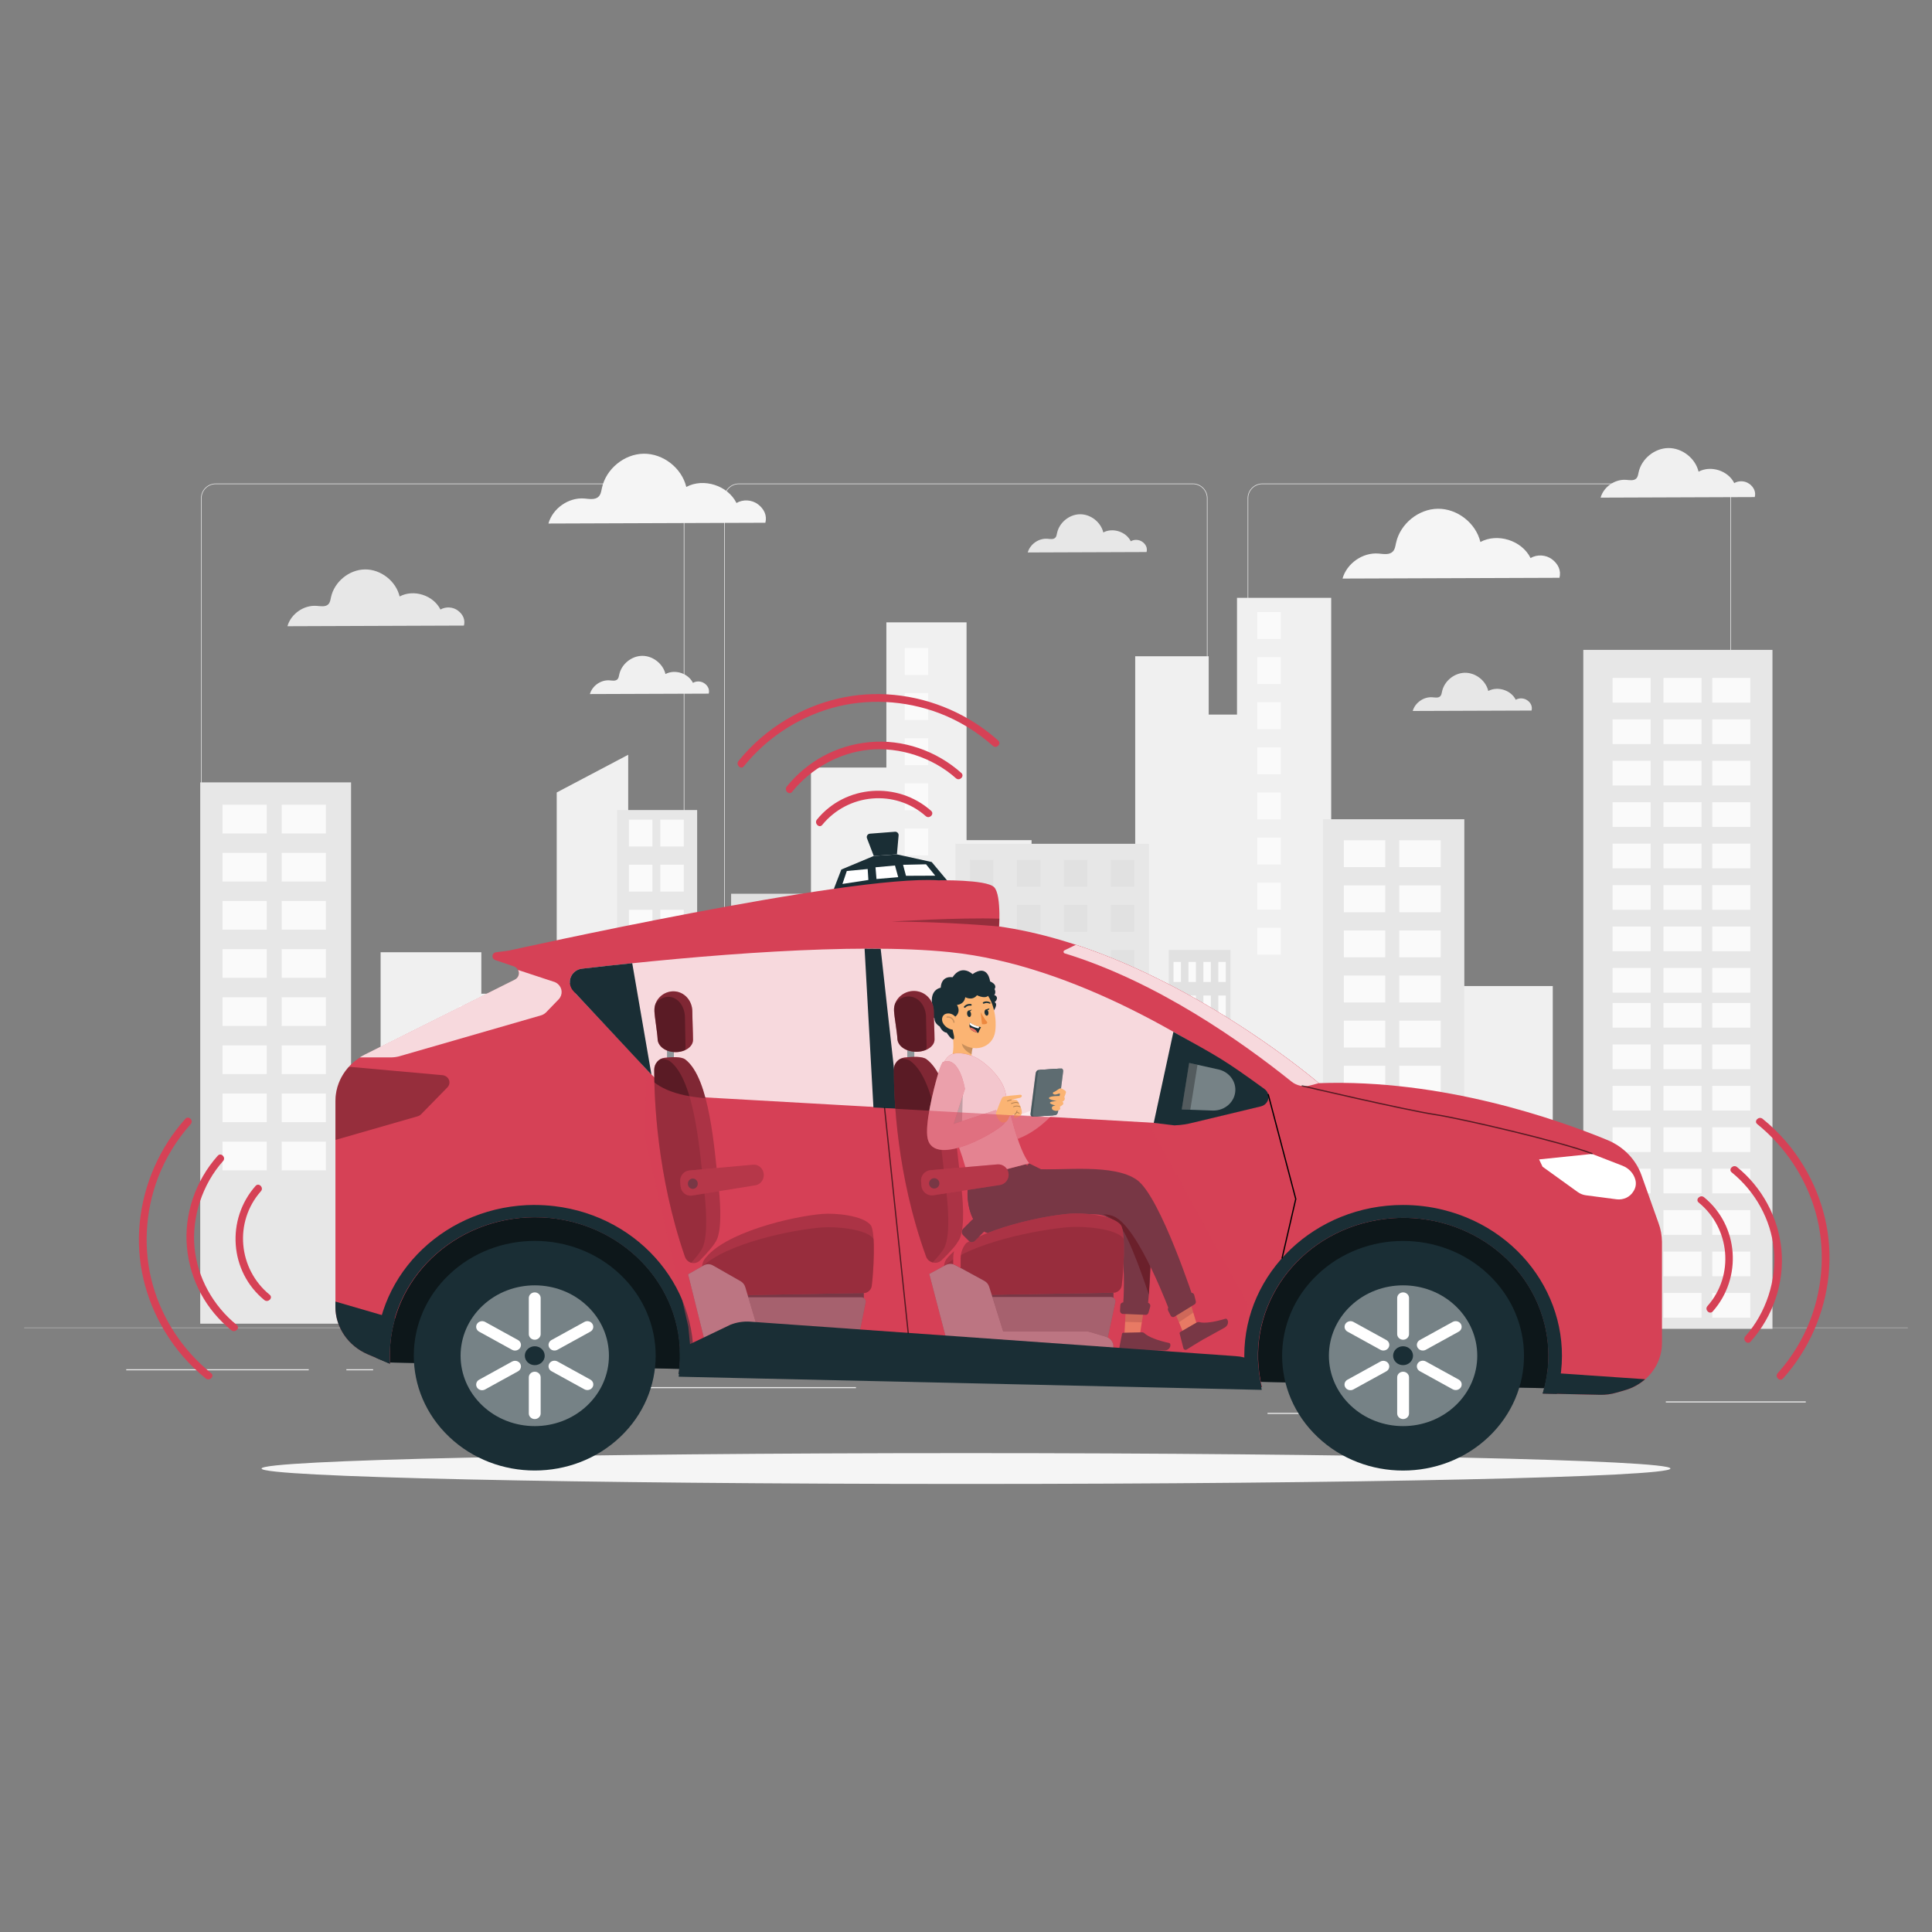 <?xml version="1.0" encoding="UTF-8"?>
<svg id="Layer_1" data-name="Layer 1" xmlns="http://www.w3.org/2000/svg" viewBox="0 0 450 450">
  <rect x="0" y="0" width="450" height="450" fill="#808080" stroke="none"/>
  <defs>
    <style>
      .cls-1 {
        fill: #fbb473;
      }

      .cls-1, .cls-2, .cls-3, .cls-4, .cls-5, .cls-6, .cls-7, .cls-8, .cls-9, .cls-10, .cls-11, .cls-12, .cls-13, .cls-14, .cls-15, .cls-16, .cls-17, .cls-18, .cls-19, .cls-20, .cls-21, .cls-22, .cls-23, .cls-24, .cls-25, .cls-26, .cls-27, .cls-28, .cls-29 {
        stroke-width: 0px;
      }

      .cls-2, .cls-17, .cls-18, .cls-19, .cls-22, .cls-27, .cls-28 {
        fill: #000;
      }

      .cls-30, .cls-4 {
        opacity: .6;
      }

      .cls-30, .cls-31, .cls-32 {
        fill: none;
        stroke: #000;
        stroke-linecap: round;
        stroke-linejoin: round;
        stroke-width: .29px;
      }

      .cls-3 {
        fill: #e1e1e1;
      }

      .cls-4, .cls-5, .cls-6, .cls-10, .cls-12, .cls-16, .cls-20, .cls-21, .cls-24, .cls-25 {
        fill: #fff;
      }

      .cls-5, .cls-6, .cls-12, .cls-17, .cls-19, .cls-20, .cls-22, .cls-25 {
        isolation: isolate;
      }

      .cls-6, .cls-31, .cls-17, .cls-28 {
        opacity: .2;
      }

      .cls-7 {
        fill: #ec7061;
      }

      .cls-8 {
        fill: #f0f0f0;
      }

      .cls-9, .cls-29 {
        fill: #d64156;
      }

      .cls-10 {
        opacity: .7;
      }

      .cls-11 {
        fill: #e7e7e7;
      }

      .cls-12 {
        opacity: .8;
      }

      .cls-13 {
        fill: #ed883e;
      }

      .cls-14 {
        fill: #f5f5f5;
      }

      .cls-33, .cls-19, .cls-25, .cls-27 {
        opacity: .3;
      }

      .cls-15 {
        fill: #ececec;
      }

      .cls-16, .cls-18, .cls-20 {
        opacity: .4;
      }

      .cls-22, .cls-24, .cls-29 {
        opacity: .5;
      }

      .cls-23 {
        fill: #fafafa;
      }

      .cls-26 {
        fill: #1a2e35;
      }
    </style>
  </defs>
  <g>
    <g>
      <g>
        <g>
          <path class="cls-3" d="M399.76,273.5h-105.74c-1.89,0-3.43-1.54-3.43-3.43V116.05c0-1.89,1.54-3.43,3.43-3.43h105.74c1.89,0,3.43,1.54,3.43,3.43v154.01c0,1.89-1.54,3.43-3.43,3.43ZM294.02,112.77c-1.81,0-3.28,1.47-3.28,3.28v154.01c0,1.81,1.47,3.28,3.28,3.28h105.74c1.81,0,3.28-1.47,3.28-3.28V116.05c0-1.81-1.47-3.28-3.28-3.28h-105.74Z"/>
          <path class="cls-3" d="M277.83,273.5h-105.74c-1.89,0-3.43-1.54-3.43-3.43V116.05c0-1.89,1.54-3.43,3.43-3.43h105.74c1.89,0,3.43,1.54,3.43,3.43v154.01c0,1.89-1.54,3.43-3.43,3.43ZM172.09,112.77c-1.81,0-3.28,1.47-3.28,3.28v154.01c0,1.81,1.47,3.28,3.28,3.28h105.74c1.81,0,3.28-1.47,3.28-3.28V116.05c0-1.81-1.47-3.28-3.28-3.28h-105.74Z"/>
        </g>
        <path class="cls-3" d="M155.98,273.5H50.24c-1.89,0-3.43-1.54-3.43-3.43V116.05c0-1.89,1.54-3.43,3.43-3.43h105.74c1.89,0,3.43,1.54,3.43,3.43v154.01c0,1.89-1.54,3.43-3.43,3.43ZM50.24,112.77c-1.81,0-3.28,1.47-3.28,3.28v154.01c0,1.81,1.47,3.28,3.28,3.28h105.74c1.81,0,3.28-1.47,3.28-3.28V116.05c0-1.81-1.47-3.28-3.28-3.28H50.24Z"/>
      </g>
      <rect class="cls-3" x="5.62" y="309.22" width="438.75" height=".07"/>
    </g>
    <g>
      <rect class="cls-15" x="388" y="326.41" width="32.6" height=".25"/>
      <rect class="cls-15" x="295.23" y="329.08" width="8.56" height=".25"/>
      <rect class="cls-15" x="29.4" y="318.92" width="42.51" height=".25"/>
      <rect class="cls-15" x="80.68" y="318.92" width="6.23" height=".25"/>
      <rect class="cls-15" x="107.17" y="323.08" width="92.2" height=".25"/>
    </g>
  </g>
  <g id="freepik--background-complete--inject-481">
    <g>
      <polygon class="cls-8" points="338.6 229.67 338.6 202.02 321.47 202.02 321.47 208.33 310.06 208.33 310.06 139.25 288.12 139.25 288.12 166.44 281.53 166.44 281.53 152.86 264.41 152.86 264.41 219.07 240.27 219.07 240.27 195.68 225.13 195.68 225.13 144.96 206.45 144.96 206.45 178.77 188.89 178.77 188.89 251.62 175.29 251.62 175.29 216.15 161.24 216.15 161.24 193.32 146.32 193.32 146.32 175.8 129.67 184.58 129.67 231.46 112.11 231.46 112.11 221.79 88.65 221.79 88.65 308.87 361.67 309 361.67 229.67 338.6 229.67"/>
      <rect class="cls-23" x="210.72" y="150.95" width="5.47" height="6.26"/>
      <rect class="cls-23" x="210.72" y="161.45" width="5.47" height="6.26"/>
      <rect class="cls-23" x="210.72" y="171.96" width="5.47" height="6.26"/>
      <rect class="cls-23" x="210.72" y="182.46" width="5.47" height="6.26"/>
      <rect class="cls-23" x="210.72" y="192.97" width="5.47" height="6.26"/>
      <rect class="cls-23" x="210.72" y="203.48" width="5.47" height="6.26"/>
      <rect class="cls-23" x="210.72" y="213.98" width="5.47" height="6.26"/>
      <rect class="cls-23" x="210.72" y="224.49" width="5.47" height="6.26"/>
      <rect class="cls-23" x="292.84" y="142.56" width="5.47" height="6.26"/>
      <rect class="cls-23" x="292.84" y="153.06" width="5.47" height="6.26"/>
      <rect class="cls-23" x="292.84" y="163.57" width="5.47" height="6.26"/>
      <rect class="cls-23" x="292.84" y="174.08" width="5.47" height="6.26"/>
      <rect class="cls-23" x="292.84" y="184.59" width="5.47" height="6.26"/>
      <rect class="cls-23" x="292.84" y="195.09" width="5.47" height="6.26"/>
      <rect class="cls-23" x="292.84" y="205.6" width="5.47" height="6.26"/>
      <rect class="cls-23" x="292.84" y="216.1" width="5.47" height="6.26"/>
    </g>
    <g>
      <path class="cls-3" d="M192.04,308.92v-100.75h-21.75v100.74h21.75Z"/>
      <rect class="cls-23" x="171.94" y="211.37" width="2.64" height="5.44"/>
      <rect class="cls-23" x="177.22" y="211.37" width="2.64" height="5.44"/>
      <rect class="cls-23" x="182.49" y="211.37" width="2.64" height="5.44"/>
      <rect class="cls-23" x="187.76" y="211.37" width="2.64" height="5.44"/>
      <rect class="cls-23" x="171.94" y="220.49" width="2.64" height="5.44"/>
      <rect class="cls-23" x="177.22" y="220.49" width="2.64" height="5.44"/>
      <rect class="cls-23" x="182.49" y="220.49" width="2.64" height="5.44"/>
      <rect class="cls-23" x="187.76" y="220.49" width="2.64" height="5.44"/>
      <rect class="cls-23" x="171.94" y="229.6" width="2.64" height="5.44"/>
      <rect class="cls-23" x="177.22" y="229.6" width="2.64" height="5.44"/>
      <rect class="cls-23" x="182.49" y="229.6" width="2.64" height="5.44"/>
      <rect class="cls-23" x="187.76" y="229.6" width="2.64" height="5.44"/>
      <rect class="cls-23" x="171.94" y="238.72" width="2.64" height="5.44"/>
      <rect class="cls-23" x="177.22" y="238.72" width="2.64" height="5.44"/>
      <rect class="cls-23" x="182.49" y="238.72" width="2.64" height="5.44"/>
      <rect class="cls-23" x="187.76" y="238.72" width="2.64" height="5.44"/>
      <rect class="cls-23" x="171.94" y="247.84" width="2.64" height="5.44"/>
      <rect class="cls-23" x="177.22" y="247.84" width="2.64" height="5.44"/>
      <rect class="cls-23" x="182.49" y="247.84" width="2.64" height="5.44"/>
      <rect class="cls-23" x="187.76" y="247.84" width="2.64" height="5.44"/>
      <rect class="cls-23" x="171.94" y="256.95" width="2.64" height="5.44"/>
      <rect class="cls-23" x="177.22" y="256.95" width="2.64" height="5.44"/>
      <rect class="cls-23" x="182.49" y="256.95" width="2.64" height="5.44"/>
      <rect class="cls-23" x="187.76" y="256.95" width="2.64" height="5.44"/>
      <rect class="cls-23" x="171.94" y="266.07" width="2.64" height="5.44"/>
      <rect class="cls-23" x="177.22" y="266.07" width="2.64" height="5.44"/>
      <rect class="cls-23" x="182.49" y="266.07" width="2.64" height="5.44"/>
      <rect class="cls-23" x="187.76" y="266.07" width="2.64" height="5.44"/>
      <rect class="cls-23" x="171.94" y="275.19" width="2.64" height="5.44"/>
      <rect class="cls-23" x="177.22" y="275.19" width="2.64" height="5.44"/>
      <rect class="cls-23" x="182.49" y="275.19" width="2.64" height="5.44"/>
      <rect class="cls-23" x="187.76" y="275.19" width="2.64" height="5.44"/>
    </g>
    <g>
      <path class="cls-11" d="M267.62,308.95v-112.41h-45.09v112.44s44.75.01,45.09-.03Z"/>
      <rect class="cls-3" x="225.91" y="200.26" width="5.47" height="6.26"/>
      <rect class="cls-3" x="236.85" y="200.26" width="5.47" height="6.26"/>
      <rect class="cls-3" x="247.78" y="200.26" width="5.47" height="6.26"/>
      <rect class="cls-3" x="258.72" y="200.26" width="5.47" height="6.26"/>
      <rect class="cls-3" x="225.91" y="210.77" width="5.47" height="6.26"/>
      <rect class="cls-3" x="236.85" y="210.77" width="5.47" height="6.26"/>
      <rect class="cls-3" x="247.78" y="210.77" width="5.47" height="6.26"/>
      <rect class="cls-3" x="258.72" y="210.77" width="5.47" height="6.26"/>
      <rect class="cls-3" x="225.91" y="221.27" width="5.47" height="6.26"/>
      <rect class="cls-3" x="236.85" y="221.27" width="5.47" height="6.26"/>
      <rect class="cls-3" x="247.78" y="221.27" width="5.47" height="6.26"/>
      <rect class="cls-3" x="258.72" y="221.27" width="5.47" height="6.26"/>
      <rect class="cls-3" x="225.91" y="231.78" width="5.47" height="6.26"/>
      <rect class="cls-3" x="236.85" y="231.78" width="5.47" height="6.26"/>
      <rect class="cls-3" x="247.78" y="231.78" width="5.47" height="6.26"/>
      <rect class="cls-3" x="258.72" y="231.78" width="5.47" height="6.26"/>
      <rect class="cls-3" x="225.91" y="242.29" width="5.47" height="6.26"/>
      <rect class="cls-3" x="236.85" y="242.29" width="5.47" height="6.26"/>
      <rect class="cls-3" x="247.78" y="242.29" width="5.47" height="6.26"/>
      <rect class="cls-3" x="258.72" y="242.29" width="5.47" height="6.26"/>
      <rect class="cls-3" x="225.91" y="252.79" width="5.47" height="6.26"/>
      <rect class="cls-3" x="236.85" y="252.79" width="5.47" height="6.26"/>
      <rect class="cls-3" x="247.78" y="252.79" width="5.47" height="6.26"/>
      <rect class="cls-3" x="258.72" y="252.79" width="5.47" height="6.26"/>
      <rect class="cls-3" x="225.91" y="263.3" width="5.47" height="6.26"/>
      <rect class="cls-3" x="236.85" y="263.3" width="5.47" height="6.26"/>
      <rect class="cls-3" x="247.78" y="263.3" width="5.47" height="6.26"/>
      <rect class="cls-3" x="258.72" y="263.3" width="5.47" height="6.26"/>
      <rect class="cls-3" x="225.91" y="273.8" width="5.47" height="6.26"/>
      <rect class="cls-3" x="236.85" y="273.8" width="5.47" height="6.26"/>
      <rect class="cls-3" x="247.78" y="273.8" width="5.47" height="6.26"/>
      <rect class="cls-3" x="258.72" y="273.8" width="5.47" height="6.26"/>
    </g>
    <g>
      <path class="cls-11" d="M162.38,308.9v-120.22h-18.65v120.32c5.9-.15,18.65-.1,18.65-.1Z"/>
      <rect class="cls-23" x="146.49" y="190.91" width="5.47" height="6.26"/>
      <rect class="cls-23" x="146.49" y="201.41" width="5.47" height="6.26"/>
      <rect class="cls-23" x="146.49" y="211.92" width="5.47" height="6.26"/>
      <rect class="cls-23" x="146.49" y="222.42" width="5.47" height="6.26"/>
      <rect class="cls-23" x="146.49" y="232.93" width="5.47" height="6.26"/>
      <rect class="cls-23" x="146.49" y="243.44" width="5.47" height="6.26"/>
      <rect class="cls-23" x="146.49" y="253.94" width="5.47" height="6.26"/>
      <rect class="cls-23" x="146.49" y="264.45" width="5.47" height="6.26"/>
      <rect class="cls-23" x="153.8" y="190.91" width="5.47" height="6.26"/>
      <rect class="cls-23" x="153.8" y="201.41" width="5.47" height="6.26"/>
      <rect class="cls-23" x="153.8" y="211.92" width="5.47" height="6.26"/>
      <rect class="cls-23" x="153.8" y="222.42" width="5.47" height="6.26"/>
      <rect class="cls-23" x="153.8" y="232.93" width="5.47" height="6.26"/>
      <rect class="cls-23" x="153.8" y="243.44" width="5.47" height="6.26"/>
      <rect class="cls-23" x="153.8" y="253.94" width="5.47" height="6.26"/>
      <rect class="cls-23" x="153.8" y="264.45" width="5.47" height="6.26"/>
    </g>
    <g>
      <rect class="cls-11" x="308.14" y="190.82" width="32.93" height="118.18"/>
      <rect class="cls-23" x="313.01" y="195.71" width="9.65" height="6.26"/>
      <rect class="cls-23" x="313.01" y="206.22" width="9.65" height="6.26"/>
      <rect class="cls-23" x="313.01" y="216.72" width="9.65" height="6.26"/>
      <rect class="cls-23" x="313.01" y="227.23" width="9.65" height="6.26"/>
      <rect class="cls-23" x="313.01" y="237.73" width="9.65" height="6.26"/>
      <rect class="cls-23" x="313.01" y="248.24" width="9.65" height="6.26"/>
      <rect class="cls-23" x="313.01" y="258.75" width="9.65" height="6.26"/>
      <rect class="cls-23" x="313.01" y="269.25" width="9.65" height="6.26"/>
      <rect class="cls-23" x="325.92" y="195.71" width="9.65" height="6.26"/>
      <rect class="cls-23" x="325.92" y="206.22" width="9.65" height="6.26"/>
      <rect class="cls-23" x="325.92" y="216.72" width="9.65" height="6.26"/>
      <rect class="cls-23" x="325.92" y="227.23" width="9.65" height="6.26"/>
      <rect class="cls-23" x="325.92" y="237.73" width="9.65" height="6.26"/>
      <rect class="cls-23" x="325.92" y="248.24" width="9.65" height="6.26"/>
      <rect class="cls-23" x="325.92" y="258.75" width="9.65" height="6.26"/>
      <rect class="cls-23" x="325.92" y="269.25" width="9.65" height="6.26"/>
    </g>
    <g>
      <rect class="cls-11" x="368.78" y="151.37" width="44.06" height="158.14"/>
      <rect class="cls-23" x="375.6" y="157.9" width="8.86" height="5.75"/>
      <rect class="cls-23" x="375.6" y="167.56" width="8.86" height="5.75"/>
      <rect class="cls-23" x="375.6" y="177.2" width="8.86" height="5.75"/>
      <rect class="cls-23" x="375.6" y="186.86" width="8.86" height="5.75"/>
      <rect class="cls-23" x="375.6" y="196.5" width="8.86" height="5.75"/>
      <rect class="cls-23" x="375.6" y="206.15" width="8.86" height="5.75"/>
      <rect class="cls-23" x="375.6" y="215.8" width="8.86" height="5.75"/>
      <rect class="cls-23" x="375.6" y="225.45" width="8.86" height="5.75"/>
      <rect class="cls-23" x="387.46" y="157.9" width="8.86" height="5.75"/>
      <rect class="cls-23" x="387.46" y="167.56" width="8.86" height="5.75"/>
      <rect class="cls-23" x="387.46" y="177.2" width="8.86" height="5.75"/>
      <rect class="cls-23" x="387.46" y="186.86" width="8.86" height="5.75"/>
      <rect class="cls-23" x="387.46" y="196.5" width="8.86" height="5.75"/>
      <rect class="cls-23" x="387.46" y="206.15" width="8.86" height="5.75"/>
      <rect class="cls-23" x="387.46" y="215.8" width="8.86" height="5.75"/>
      <rect class="cls-23" x="387.46" y="225.45" width="8.86" height="5.75"/>
      <rect class="cls-23" x="398.82" y="157.9" width="8.86" height="5.75"/>
      <rect class="cls-23" x="398.82" y="167.56" width="8.86" height="5.75"/>
      <rect class="cls-23" x="398.82" y="177.2" width="8.86" height="5.75"/>
      <rect class="cls-23" x="398.82" y="186.86" width="8.86" height="5.75"/>
      <rect class="cls-23" x="398.82" y="196.5" width="8.86" height="5.75"/>
      <rect class="cls-23" x="398.82" y="206.15" width="8.86" height="5.75"/>
      <rect class="cls-23" x="398.82" y="215.8" width="8.86" height="5.75"/>
      <rect class="cls-23" x="398.82" y="225.45" width="8.86" height="5.75"/>
      <rect class="cls-23" x="375.6" y="233.61" width="8.86" height="5.75"/>
      <rect class="cls-23" x="375.6" y="243.27" width="8.86" height="5.75"/>
      <rect class="cls-23" x="375.6" y="252.91" width="8.86" height="5.75"/>
      <rect class="cls-23" x="375.6" y="262.57" width="8.86" height="5.75"/>
      <rect class="cls-23" x="375.6" y="272.21" width="8.86" height="5.75"/>
      <rect class="cls-23" x="375.6" y="281.86" width="8.86" height="5.75"/>
      <rect class="cls-23" x="375.6" y="291.51" width="8.86" height="5.75"/>
      <rect class="cls-23" x="375.6" y="301.16" width="8.86" height="5.75"/>
      <rect class="cls-23" x="387.46" y="233.61" width="8.86" height="5.75"/>
      <rect class="cls-23" x="387.46" y="243.27" width="8.86" height="5.75"/>
      <rect class="cls-23" x="387.46" y="252.91" width="8.86" height="5.75"/>
      <rect class="cls-23" x="387.46" y="262.57" width="8.86" height="5.75"/>
      <rect class="cls-23" x="387.46" y="272.21" width="8.86" height="5.75"/>
      <rect class="cls-23" x="387.46" y="281.86" width="8.86" height="5.75"/>
      <rect class="cls-23" x="387.46" y="291.51" width="8.86" height="5.75"/>
      <rect class="cls-23" x="387.46" y="301.16" width="8.86" height="5.75"/>
      <rect class="cls-23" x="398.82" y="233.61" width="8.86" height="5.75"/>
      <rect class="cls-23" x="398.82" y="243.27" width="8.86" height="5.75"/>
      <rect class="cls-23" x="398.82" y="252.91" width="8.86" height="5.75"/>
      <rect class="cls-23" x="398.82" y="262.57" width="8.86" height="5.75"/>
      <rect class="cls-23" x="398.82" y="272.21" width="8.86" height="5.75"/>
      <rect class="cls-23" x="398.82" y="281.86" width="8.86" height="5.75"/>
      <rect class="cls-23" x="398.82" y="291.51" width="8.86" height="5.75"/>
      <rect class="cls-23" x="398.82" y="301.16" width="8.86" height="5.75"/>
    </g>
    <g>
      <rect class="cls-11" x="46.64" y="182.23" width="35.13" height="126.08"/>
      <rect class="cls-23" x="51.83" y="187.44" width="10.3" height="6.68"/>
      <rect class="cls-23" x="51.83" y="198.65" width="10.3" height="6.68"/>
      <rect class="cls-23" x="51.83" y="209.86" width="10.3" height="6.68"/>
      <rect class="cls-23" x="51.83" y="221.07" width="10.3" height="6.68"/>
      <rect class="cls-23" x="51.83" y="232.28" width="10.3" height="6.68"/>
      <rect class="cls-23" x="51.83" y="243.49" width="10.3" height="6.68"/>
      <rect class="cls-23" x="51.83" y="254.7" width="10.3" height="6.68"/>
      <rect class="cls-23" x="51.83" y="265.91" width="10.3" height="6.68"/>
      <rect class="cls-23" x="65.61" y="187.44" width="10.3" height="6.68"/>
      <rect class="cls-23" x="65.61" y="198.65" width="10.3" height="6.68"/>
      <rect class="cls-23" x="65.61" y="209.86" width="10.3" height="6.68"/>
      <rect class="cls-23" x="65.61" y="221.07" width="10.3" height="6.68"/>
      <rect class="cls-23" x="65.61" y="232.28" width="10.3" height="6.68"/>
      <rect class="cls-23" x="65.61" y="243.49" width="10.3" height="6.68"/>
      <rect class="cls-23" x="65.61" y="254.7" width="10.3" height="6.68"/>
      <rect class="cls-23" x="65.61" y="265.91" width="10.3" height="6.68"/>
    </g>
    <g>
      <path class="cls-3" d="M286.6,308.96v-87.69h-14.36v87.68h14.36Z"/>
      <rect class="cls-23" x="273.33" y="224.05" width="1.74" height="4.67"/>
      <rect class="cls-23" x="276.81" y="224.05" width="1.74" height="4.67"/>
      <rect class="cls-23" x="280.29" y="224.05" width="1.74" height="4.67"/>
      <rect class="cls-23" x="283.77" y="224.05" width="1.74" height="4.67"/>
      <rect class="cls-23" x="273.33" y="231.88" width="1.74" height="4.67"/>
      <rect class="cls-23" x="276.81" y="231.88" width="1.74" height="4.67"/>
      <rect class="cls-23" x="280.29" y="231.88" width="1.74" height="4.67"/>
      <rect class="cls-23" x="283.77" y="231.88" width="1.74" height="4.67"/>
      <rect class="cls-23" x="273.33" y="239.71" width="1.74" height="4.67"/>
      <rect class="cls-23" x="276.81" y="239.71" width="1.74" height="4.67"/>
      <rect class="cls-23" x="280.29" y="239.71" width="1.74" height="4.67"/>
      <rect class="cls-23" x="283.77" y="239.71" width="1.74" height="4.67"/>
      <rect class="cls-23" x="273.33" y="247.54" width="1.74" height="4.67"/>
      <rect class="cls-23" x="276.81" y="247.54" width="1.74" height="4.67"/>
      <rect class="cls-23" x="280.29" y="247.54" width="1.74" height="4.67"/>
      <rect class="cls-23" x="283.77" y="247.54" width="1.74" height="4.67"/>
      <rect class="cls-23" x="273.33" y="255.38" width="1.74" height="4.67"/>
      <rect class="cls-23" x="276.81" y="255.38" width="1.74" height="4.67"/>
      <rect class="cls-23" x="280.29" y="255.38" width="1.74" height="4.67"/>
      <rect class="cls-23" x="283.77" y="255.38" width="1.74" height="4.67"/>
      <rect class="cls-23" x="273.33" y="263.22" width="1.74" height="4.67"/>
      <rect class="cls-23" x="276.81" y="263.22" width="1.74" height="4.67"/>
      <rect class="cls-23" x="280.29" y="263.22" width="1.74" height="4.67"/>
      <rect class="cls-23" x="283.77" y="263.22" width="1.74" height="4.67"/>
      <rect class="cls-23" x="273.33" y="271.05" width="1.74" height="4.67"/>
      <rect class="cls-23" x="276.81" y="271.05" width="1.74" height="4.67"/>
      <rect class="cls-23" x="280.29" y="271.05" width="1.74" height="4.67"/>
      <rect class="cls-23" x="283.77" y="271.05" width="1.74" height="4.67"/>
      <rect class="cls-23" x="273.33" y="278.88" width="1.74" height="4.67"/>
      <rect class="cls-23" x="276.81" y="278.88" width="1.74" height="4.67"/>
      <rect class="cls-23" x="280.29" y="278.88" width="1.74" height="4.67"/>
      <rect class="cls-23" x="283.77" y="278.88" width="1.74" height="4.67"/>
    </g>
    <g>
      <path class="cls-23" d="M145.39,309v-74.73h-38.39v74.6l38.39.12Z"/>
      <rect class="cls-3" x="109.91" y="236.6" width="4.65" height="3.92"/>
      <rect class="cls-3" x="119.22" y="236.6" width="4.66" height="3.92"/>
      <rect class="cls-3" x="128.52" y="236.6" width="4.65" height="3.92"/>
      <rect class="cls-3" x="137.83" y="236.6" width="4.66" height="3.92"/>
      <rect class="cls-3" x="109.91" y="243.17" width="4.65" height="3.92"/>
      <rect class="cls-3" x="119.22" y="243.17" width="4.66" height="3.92"/>
      <rect class="cls-3" x="128.52" y="243.17" width="4.65" height="3.92"/>
      <rect class="cls-3" x="137.83" y="243.17" width="4.66" height="3.92"/>
      <rect class="cls-3" x="109.91" y="249.74" width="4.65" height="3.92"/>
      <rect class="cls-3" x="119.22" y="249.74" width="4.66" height="3.92"/>
      <rect class="cls-3" x="128.52" y="249.74" width="4.65" height="3.92"/>
      <rect class="cls-3" x="137.83" y="249.74" width="4.66" height="3.92"/>
      <rect class="cls-3" x="109.91" y="256.31" width="4.65" height="3.92"/>
      <rect class="cls-3" x="119.22" y="256.31" width="4.66" height="3.92"/>
      <rect class="cls-3" x="128.52" y="256.31" width="4.65" height="3.92"/>
      <rect class="cls-3" x="137.83" y="256.31" width="4.66" height="3.92"/>
      <rect class="cls-3" x="109.91" y="262.87" width="4.65" height="3.92"/>
      <rect class="cls-3" x="119.22" y="262.87" width="4.66" height="3.92"/>
      <rect class="cls-3" x="128.52" y="262.87" width="4.65" height="3.92"/>
      <rect class="cls-3" x="137.83" y="262.87" width="4.66" height="3.92"/>
      <rect class="cls-3" x="109.91" y="269.44" width="4.65" height="3.92"/>
      <rect class="cls-3" x="119.22" y="269.44" width="4.66" height="3.92"/>
      <rect class="cls-3" x="128.52" y="269.44" width="4.65" height="3.92"/>
      <rect class="cls-3" x="137.83" y="269.44" width="4.66" height="3.92"/>
      <rect class="cls-3" x="109.91" y="276.01" width="4.65" height="3.92"/>
      <rect class="cls-3" x="119.22" y="276.01" width="4.66" height="3.92"/>
      <rect class="cls-3" x="128.52" y="276.01" width="4.65" height="3.92"/>
      <rect class="cls-3" x="137.83" y="276.01" width="4.66" height="3.92"/>
    </g>
  </g>
  <path class="cls-14" d="M176.53,117.45c-1.41-1.07-3.47-1.19-4.99-.29-2.02-4.09-7.67-5.9-11.69-3.74-1.05-4.41-5.39-7.8-9.92-7.74-4.53.05-8.79,3.55-9.73,7.98-.15.7-.25,1.48-.75,1.99-.82.84-2.18.56-3.35.46-3.67-.29-7.36,2.29-8.36,5.83l50.53-.18c.44-1.71-.32-3.24-1.73-4.31Z"/>
  <path class="cls-14" d="M361.49,130.27c-1.41-1.07-3.47-1.19-4.99-.29-2.02-4.09-7.67-5.9-11.69-3.74-1.05-4.41-5.39-7.8-9.92-7.74-4.53.05-8.79,3.55-9.73,7.98-.15.7-.25,1.48-.75,1.99-.82.84-2.18.56-3.35.46-3.67-.29-7.36,2.29-8.36,5.83l50.53-.18c.44-1.71-.32-3.24-1.73-4.31Z"/>
  <path class="cls-8" d="M164.13,159.21c-.77-.58-1.9-.65-2.73-.16-1.11-2.24-4.2-3.23-6.4-2.05-.57-2.41-2.95-4.27-5.44-4.24-2.48.03-4.82,1.94-5.33,4.37-.08.39-.14.81-.41,1.09-.45.46-1.2.3-1.84.25-2.01-.16-4.03,1.25-4.58,3.19l27.68-.1c.24-.94-.17-1.78-.95-2.36Z"/>
  <path class="cls-11" d="M266.11,126.23c-.77-.58-1.9-.65-2.73-.16-1.11-2.24-4.2-3.23-6.4-2.05-.57-2.41-2.95-4.27-5.44-4.24-2.48.03-4.82,1.94-5.33,4.37-.08.39-.14.81-.41,1.09-.45.46-1.2.3-1.84.25-2.01-.16-4.03,1.25-4.58,3.19l27.68-.1c.24-.94-.17-1.78-.95-2.36Z"/>
  <path class="cls-11" d="M355.78,163.15c-.77-.58-1.9-.65-2.73-.16-1.11-2.24-4.2-3.23-6.4-2.05-.57-2.41-2.95-4.27-5.44-4.24-2.48.03-4.82,1.94-5.33,4.37-.08.39-.14.81-.41,1.09-.45.46-1.2.3-1.84.25-2.01-.16-4.03,1.25-4.58,3.19l27.68-.1c.24-.94-.17-1.78-.95-2.36Z"/>
  <path class="cls-8" d="M407.49,112.73c-1-.76-2.46-.84-3.55-.21-1.44-2.91-5.45-4.19-8.31-2.66-.75-3.13-3.83-5.54-7.05-5.5-3.22.04-6.25,2.52-6.92,5.67-.11.5-.18,1.05-.53,1.41-.58.59-1.55.39-2.38.33-2.61-.2-5.23,1.63-5.94,4.14l35.91-.13c.31-1.22-.23-2.3-1.23-3.06Z"/>
  <path class="cls-11" d="M106.65,142.21c-1.15-.87-2.82-.96-4.06-.24-1.65-3.33-6.24-4.8-9.51-3.04-.85-3.59-4.39-6.34-8.07-6.3-3.69.04-7.15,2.88-7.92,6.49-.12.57-.2,1.2-.61,1.62-.67.68-1.78.45-2.73.38-2.98-.23-5.99,1.86-6.8,4.74l41.11-.15c.36-1.39-.26-2.64-1.41-3.5Z"/>
  <path class="cls-14" d="M389.08,342.05c0,1.98-73.46,3.59-164.08,3.59s-164.08-1.61-164.08-3.59,73.46-3.59,164.08-3.59,164.08,1.61,164.08,3.59Z"/>
  <g>
    <path class="cls-9" d="M62.81,301.57c-7.34-6-8.36-16.96-2.04-24.11.75-.84-.49-2.09-1.24-1.24-6.91,7.81-6.08,19.96,2.04,26.59.87.71,2.12-.53,1.24-1.24h0Z"/>
    <path class="cls-9" d="M55.13,308.6c-5.46-4.43-9.15-10.98-9.82-18.01s1.78-14.7,6.65-20.16c.75-.84-.49-2.09-1.24-1.24-5.17,5.79-7.91,13.64-7.17,21.4s4.5,14.52,10.34,19.25c.87.71,2.12-.53,1.24-1.24h0Z"/>
    <path class="cls-9" d="M49.18,319.84c-6.51-5.25-11.3-12.46-13.58-20.51s-1.84-16.99,1.18-24.96c1.75-4.61,4.35-8.87,7.64-12.54.75-.84-.48-2.08-1.24-1.24-6.01,6.7-9.74,15.23-10.63,24.18s1.26,17.7,5.79,25.26c2.52,4.21,5.78,7.97,9.6,11.05.87.7,2.12-.53,1.24-1.24h0Z"/>
  </g>
  <g>
    <path class="cls-9" d="M191.52,192.13c6-7.34,16.96-8.36,24.11-2.04.84.75,2.09-.49,1.24-1.24-7.81-6.91-19.96-6.08-26.59,2.04-.71.87.53,2.12,1.24,1.24h0Z"/>
    <path class="cls-9" d="M184.49,184.44c4.43-5.46,10.98-9.15,18.01-9.82s14.7,1.78,20.16,6.65c.84.75,2.09-.49,1.24-1.24-5.79-5.17-13.64-7.91-21.4-7.17s-14.52,4.5-19.25,10.34c-.71.87.53,2.12,1.24,1.24h0Z"/>
    <path class="cls-9" d="M173.25,178.49c5.25-6.51,12.46-11.3,20.51-13.58s16.99-1.84,24.96,1.18c4.61,1.75,8.87,4.35,12.54,7.64.84.75,2.08-.48,1.24-1.24-6.7-6.01-15.23-9.74-24.18-10.63s-17.7,1.26-25.26,5.79c-4.21,2.52-7.97,5.78-11.05,9.6-.7.87.53,2.12,1.24,1.24h0Z"/>
  </g>
  <g>
    <path class="cls-9" d="M395.66,280.1c7.34,6,8.36,16.96,2.04,24.11-.75.84.49,2.09,1.24,1.24,6.91-7.81,6.08-19.96-2.04-26.59-.87-.71-2.12.53-1.24,1.24h0Z"/>
    <path class="cls-9" d="M403.35,273.07c5.46,4.43,9.15,10.98,9.82,18.01s-1.78,14.7-6.65,20.16c-.75.84.49,2.09,1.24,1.24,5.17-5.79,7.91-13.64,7.17-21.4-.71-7.49-4.5-14.52-10.34-19.25-.87-.71-2.12.53-1.24,1.24h0Z"/>
    <path class="cls-9" d="M409.3,261.83c6.51,5.25,11.3,12.46,13.58,20.51s1.84,16.99-1.18,24.96c-1.75,4.61-4.35,8.87-7.64,12.54-.75.84.48,2.08,1.24,1.24,6.01-6.7,9.74-15.23,10.63-24.18s-1.26-17.7-5.79-25.26c-2.52-4.21-5.78-7.97-9.6-11.05-.87-.7-2.12.53-1.24,1.24h0Z"/>
  </g>
  <g>
    <g>
      <polygon class="cls-26" points="194.23 207.02 195.96 202.53 203.52 199.37 208.91 199 217.01 200.78 221.14 205.72 213.15 207.33 194.23 207.02"/>
      <polygon class="cls-26" points="90.3 317.34 376.12 323.7 376.12 277.29 87.55 277.29 90.3 317.34"/>
      <polygon class="cls-22" points="90.3 317.34 376.12 323.7 376.12 277.29 87.55 277.29 90.3 317.34"/>
      <path class="cls-9" d="M387.11,289.27v23.54c0,5.04-3.46,9.5-8.53,10.98l-2.02.58c-1.24.37-2.54.54-3.84.51l-13.35-.3c1.59-5.27,1.72-10.83.41-16.16-4.27-17.26-22.47-27.96-40.65-23.91-18.18,4.06-29.46,21.33-25.19,38.59l-135.83-3.07c.22-1.51.33-3.03.32-4.55-.08-17.73-15.29-32.04-33.96-31.96-18.68.08-33.75,14.51-33.67,32.24,0,.63.05,1.24.05,1.86-.18-.07-.36-.14-.54-.22l-4.65-1.97c-4.58-1.96-7.53-6.29-7.53-11.07v-47.93c0-4.51,2.63-8.65,6.83-10.75l34.91-17.43c.4-.2.71-.54.86-.94.35-.91-.14-1.91-1.09-2.24l-4.27-1.45c-.36-.12-.62-.42-.66-.77-.07-.52.31-.99.86-1.06,16.59-2.2,81.11-10.21,115.02-6.27,39.12,4.54,76.61,36.77,76.61,36.77,28.79-1.02,55.66,8.49,67.23,13.26,3.73,1.55,6.61,4.52,7.91,8.19l3.96,11.13c.52,1.41.79,2.89.81,4.38Z"/>
      <path class="cls-26" d="M78.12,304.38v-1.22l13.89,4.04c-.81,2.8-1.22,5.68-1.22,8.58,0,.63.05,1.24.05,1.86-.18-.07-.36-.14-.54-.22l-4.65-1.97c-4.58-1.96-7.53-6.29-7.53-11.07Z"/>
      <path class="cls-26" d="M383.17,321.26c-1.33,1.16-2.91,2.03-4.64,2.53l-2.02.58c-1.24.37-2.54.54-3.84.51l-13.35-.3c.48-1.6.83-3.24,1.04-4.89l22.81,1.56Z"/>
      <path class="cls-26" d="M124.52,280.66c1.54,0,3.07.09,4.59.27,20.27,2.4,34.65,19.95,32.12,39.19l-3.2-.08c.22-1.51.33-3.03.32-4.55-.08-17.73-15.29-32.04-33.96-31.96-18.68.08-33.75,14.51-33.67,32.24,0,.63.05,1.24.05,1.86-.18-.07-.36-.14-.54-.22l-2.67-1.15v-.49c.02-19.39,16.58-35.1,37-35.12h-.04Z"/>
      <path class="cls-26" d="M326.8,280.66c3.16,0,6.31.38,9.36,1.14,19.77,4.9,31.6,24.09,26.44,42.86l-3.28-.07c1.59-5.27,1.72-10.83.41-16.16-4.27-17.26-22.47-27.96-40.65-23.91-18.18,4.06-29.46,21.33-25.19,38.59l-3.27-.08c-.53-2.39-.8-4.83-.8-7.27,0-19.39,16.57-35.11,36.99-35.1h0Z"/>
      <path class="cls-9" d="M294.52,253.66c.44.32.75.77.88,1.29.31,1.22-.46,2.46-1.72,2.76l-15.75,3.78c-1.4.34-2.84.43-4.27.28l-116.7-12.11c-2.84-.3-5.49-1.55-7.49-3.53l-15.28-15.16c-.51-.5-.83-1.15-.91-1.85-.21-1.73,1.07-3.29,2.85-3.49,27.96-3.21,63.3-6.14,85.61-3.86,29.24,2.99,58.65,21.65,72.78,31.87Z"/>
      <path class="cls-12" d="M293.99,253.66c.44.32.75.77.88,1.29.31,1.22-.46,2.46-1.72,2.76l-15.75,3.78c-1.4.34-2.84.43-4.27.28l-114.1-6.46c-2.84-.3-7.22-4.74-10.32-8.34l-15.05-16c-.51-.5-.83-1.15-.91-1.85-.21-1.73,1.07-3.29,2.85-3.49,27.96-3.21,63.3-6.14,85.61-3.86,29.24,2.99,58.65,21.65,72.78,31.87Z"/>
      <path class="cls-9" d="M133.1,229.24c1.1.93,1.2,2.53.22,3.58l-2.95,3.05c-.34.34-.77.59-1.25.72l-36.19,9.53c-.63.16-1.28.24-1.93.24h-7.19c.37-.24.76-.46,1.16-.66l34.91-17.44s0,0,0,0c.88-.41,1.24-1.43.81-2.26l11.34,2.69c.4.1.77.29,1.08.55Z"/>
      <path class="cls-5" d="M358.47,270.05l12.35-1.28,7.09,2.75c1.49.58,2.61,1.8,3,3.28h0c.23.86.1,1.77-.36,2.53l-.12.2c-.79,1.3-2.33,2.01-3.9,1.81l-7.12-.93c-.69-.09-1.35-.35-1.91-.75l-8.21-5.91-.81-1.71Z"/>
      <path class="cls-9" d="M307.17,252.29l-1.97.53c-1.53.41-3.17.08-4.39-.9-11.44-9.19-31.34-23.29-52.82-29.86-.1-.03-.18-.09-.22-.18-.11-.18-.04-.41.15-.52l2.67-1.3c30.98,10.2,56.57,32.22,56.57,32.22Z"/>
      <path class="cls-12" d="M307.17,252.29l-1.97.53c-1.53.41-3.17.08-4.39-.9-11.44-9.19-31.34-23.29-52.82-29.86-.1-.03-.18-.09-.22-.18-.11-.18-.04-.41.15-.52l2.67-1.3c30.98,10.2,56.57,32.22,56.57,32.22Z"/>
      <path class="cls-26" d="M104.63,334.68c11,10.44,28.84,10.44,39.84,0,11-10.44,11-27.38,0-37.82-11-10.44-28.84-10.44-39.84,0s-11,27.38,0,37.82Z"/>
      <path class="cls-20" d="M112.34,327.37c6.75,6.4,17.68,6.4,24.43,0,6.75-6.4,6.75-16.79,0-23.19-6.75-6.4-17.68-6.4-24.43,0s-6.75,16.79,0,23.19Z"/>
      <path class="cls-21" d="M123.17,302.33v8.41c0,.72.62,1.31,1.38,1.31h0c.76,0,1.38-.59,1.38-1.31v-8.41c0-.72-.62-1.31-1.38-1.31h0c-.76,0-1.38.59-1.38,1.31Z"/>
      <path class="cls-21" d="M123.17,320.81v8.41c0,.72.62,1.31,1.38,1.31h0c.76,0,1.38-.59,1.38-1.31v-8.41c0-.72-.62-1.31-1.38-1.31h0c-.76,0-1.38.59-1.38,1.31Z"/>
      <path class="cls-21" d="M119.28,314.4c.66.36,1.5.14,1.88-.49h0s0,0,0,0c.38-.63.15-1.43-.51-1.79l-7.66-4.22c-.66-.36-1.51-.15-1.9.48h0c-.38.63-.15,1.43.51,1.79l7.66,4.22s0,0,.01,0Z"/>
      <path class="cls-21" d="M136.13,323.6c.66.36,1.5.14,1.88-.48h0s0,0,0,0c.38-.63.15-1.43-.51-1.79l-7.66-4.22s0,0,0,0c-.66-.36-1.5-.15-1.89.47h0c-.38.63-.16,1.43.5,1.8l7.67,4.22s0,0,0,0Z"/>
      <path class="cls-21" d="M112.99,323.63l7.66-4.22c.66-.36.89-1.17.51-1.8h0c-.39-.63-1.23-.84-1.9-.47l-7.66,4.22c-.66.36-.88,1.16-.51,1.79h0c.38.63,1.23.85,1.9.48Z"/>
      <path class="cls-21" d="M127.96,313.91c.38.63,1.22.84,1.88.48l7.66-4.22s0,0,0,0c.66-.36.88-1.16.5-1.79h0s0,0,0,0c-.38-.63-1.23-.84-1.88-.48l-7.67,4.22s0,0,0,0c-.66.36-.88,1.17-.5,1.79h0s0,0,0,0Z"/>
      <path class="cls-26" d="M126.87,315.77c0-1.21-1.04-2.2-2.31-2.2h0c-1.28,0-2.32.99-2.32,2.2s1.04,2.2,2.32,2.2,2.32-.99,2.32-2.2h0Z"/>
      <path class="cls-26" d="M306.88,334.69c11,10.44,28.84,10.44,39.84,0,11-10.44,11-27.38,0-37.82-11-10.44-28.84-10.44-39.84,0-11,10.44-11,27.38,0,37.82Z"/>
      <path class="cls-20" d="M314.59,327.37c6.75,6.4,17.68,6.4,24.43,0,6.75-6.4,6.75-16.79,0-23.19-6.75-6.4-17.68-6.4-24.43,0-6.75,6.4-6.75,16.79,0,23.19Z"/>
      <path class="cls-21" d="M325.43,302.33v8.41c0,.72.62,1.31,1.38,1.31h0c.76,0,1.38-.59,1.38-1.31v-8.41c0-.72-.62-1.31-1.38-1.31h0c-.76,0-1.38.59-1.38,1.31Z"/>
      <path class="cls-21" d="M325.43,320.81v8.41c0,.72.62,1.31,1.38,1.31h0c.76,0,1.38-.59,1.38-1.31v-8.41c0-.72-.62-1.31-1.38-1.31h0c-.76,0-1.38.59-1.38,1.31Z"/>
      <path class="cls-21" d="M321.54,314.4c.66.35,1.49.13,1.87-.49h0s0,0,0,0c.38-.63.16-1.43-.5-1.79l-7.67-4.22s0,0,0,0c-.66-.36-1.5-.14-1.88.48h0s0,0,0,0c-.38.63-.15,1.43.51,1.79l7.66,4.22s.01,0,.02.01Z"/>
      <path class="cls-21" d="M340.27,323.12h0s0,0,0,0c.38-.63.15-1.43-.51-1.79l-7.66-4.22c-.66-.36-1.51-.15-1.9.47h0c-.38.63-.16,1.44.51,1.8l7.66,4.22c.66.36,1.51.15,1.9-.48Z"/>
      <path class="cls-21" d="M313.35,323.15c.38.63,1.23.84,1.88.48l7.67-4.22c.66-.37.88-1.17.5-1.8h0s0,0,0,0c-.38-.62-1.23-.84-1.89-.47l-7.66,4.22s0,0,0,0c-.66.36-.88,1.16-.5,1.79h0s0,0,0,0Z"/>
      <path class="cls-21" d="M330.21,313.92c.38.62,1.23.83,1.89.47l7.66-4.22s0,0,0,0c.66-.36.88-1.16.5-1.79h0c-.38-.63-1.23-.84-1.9-.48l-7.66,4.22s0,0,0,0c-.66.36-.88,1.16-.5,1.79h0s0,0,0,.01Z"/>
      <path class="cls-26" d="M326.8,313.57h0c-1.28,0-2.32.99-2.32,2.2s1.04,2.2,2.32,2.2,2.32-.99,2.32-2.2-1.04-2.2-2.32-2.2Z"/>
      <path class="cls-26" d="M295.4,254.94c.31,1.22-.46,2.46-1.72,2.76l-15.75,3.78c-1.4.34-2.56.57-4.38.64l-4.82-.58,4.58-21.2c10.78,6.02,11.52,6.29,21.2,13.3.44.32.75.77.88,1.29Z"/>
      <path class="cls-26" d="M151.74,250.32l-18.06-19.34c-.52-.51-.85-1.17-.93-1.88-.2-1.73,1.08-3.29,2.86-3.48,3.72-.44,7.69-.86,11.65-1.27"/>
      <path class="cls-26" d="M282.57,258.67c2.82.03,5.13-2.11,5.17-4.79h0c.03-2.28-1.62-4.27-3.95-4.79l-6.81-1.51-1.73,10.83,7.19.26s.09,0,.14,0Z"/>
      <path class="cls-20" d="M282.57,258.67c2.82.03,5.13-2.11,5.17-4.79h0c.03-2.28-1.62-4.27-3.95-4.79l-6.81-1.51-1.73,10.83,7.19.26s.09,0,.14,0Z"/>
      <polygon class="cls-19" points="277.24 258.48 275.24 258.41 276.97 247.58 278.92 248.01 277.24 258.48"/>
      <path class="cls-30" d="M303.3,252.92s23.99,5.63,31.06,6.7c5.8.88,29.37,6.33,36.46,9.08"/>
      <path class="cls-12" d="M129.92,229.17c1.1.93,1.2,2.53.22,3.58l-2.95,3.05c-.34.34-.77.59-1.25.72l-33.02,9.53c-.63.16-1.28.24-1.93.24h-7.19c.37-.24.76-.46,1.16-.66l34.91-17.44s0,0,0,0c.88-.41,1.24-1.43.81-2.26l8.16,2.69c.4.1.77.29,1.08.55Z"/>
      <polygon class="cls-26" points="201.38 220.97 203.44 257.97 209.26 258.24 205.13 221 201.38 220.97"/>
      <path class="cls-32" d="M295.4,254.94s6.41,24.33,6.41,24.33l-3.18,13.75"/>
      <path class="cls-19" d="M104.09,250.86c-.28-.24-.63-.39-1-.43l-21.47-1.93s-.16.01-.39.03c-1.96,2.17-3.09,4.96-3.09,7.91v9.07l19.16-5.51c.3-.09.57-.25.78-.46l6.15-6.29c.66-.69.6-1.76-.13-2.39Z"/>
      <path class="cls-9" d="M231.53,206.62c-1.87-1.81-13.02-1.58-13.02-1.58-20.54-1.36-100.06,16.39-100.06,16.39l-.76.94,3.69,1.98,111.25-6.81s.77-9.11-1.1-10.92Z"/>
      <path class="cls-26" d="M203.52,199.37l-1.58-4.11c-.19-.5.15-1.04.68-1.08l5.83-.45c.49-.04.9.37.85.86l-.39,4.4-5.39.37Z"/>
      <polygon class="cls-21" points="197.24 202.87 202.1 202.41 202.26 204.96 196.22 205.89 197.24 202.87"/>
      <polygon class="cls-21" points="215.69 201.31 210.34 201.43 211.02 203.99 217.83 203.96 215.69 201.31"/>
      <polygon class="cls-21" points="203.92 202.01 208.46 201.59 209.21 204.31 204.15 204.74 203.92 202.01"/>
    </g>
    <g>
      <g>
        <g>
          <g>
            <polygon class="cls-1" points="261.9 310.74 265.57 310.49 266.98 301.23 262.43 301.7 261.9 310.74"/>
            <path class="cls-26" d="M265.99,310.32l-4.35.1c-.15,0-.27.11-.3.27l-.67,3.42c-.07.35.19.68.53.67,1.4-.06,2.42-.17,4.18-.21,1.08-.02,4.35.02,5.85-.01,1.46-.03,1.68-1.63,1.06-1.76-2.75-.58-4.83-1.43-5.72-2.25-.16-.15-.37-.23-.58-.22Z"/>
            <polygon class="cls-28" points="262.07 307.9 262.43 301.7 266.98 301.23 265.95 308 262.07 307.9"/>
            <path class="cls-26" d="M261.53,305.06s1.78-19.17-4.06-21.73c-4.68-2.05-18.18,2.41-18.18,2.41,0,0-7.29,2.95-10.15,1.04-3.24-2.17-3.95-6.6-3.77-9.9.09-1.73-.27-4.02-.27-4.02l12.13-3.73,1.48,1.85c.65.81,1.58,1.3,2.58,1.35,6.33.32,18.1-.63,23.47,3.17,5.51,3.9,2.49,29.56,2.49,29.56h-5.71Z"/>
            <path class="cls-26" d="M266.85,306.25l-5.34-.22c-.37-.02-.65-.35-.63-.74l.07-1.27c.02-.38.31-.67.67-.66l5.66.09c.44,0,.75.46.62.91l-.4,1.4c-.09.31-.36.51-.65.5Z"/>
            <g>
              <polygon class="cls-1" points="275.54 310.27 278.7 308.25 275.99 299.33 272.15 301.97 275.54 310.27"/>
              <path class="cls-26" d="M278.74,308.03l-3.82,2.21c-.13.07-.19.23-.15.39l.86,3.37c.09.35.46.51.76.34,1.22-.74,2.08-1.33,3.63-2.23.95-.55,3.88-2.11,5.2-2.87,1.29-.75.8-2.27.19-2.08-2.7.83-4.9,1.1-6.05.79-.21-.05-.42-.02-.61.09Z"/>
              <polygon class="cls-28" points="274.61 307.98 272.15 301.97 275.99 299.33 277.94 305.74 274.61 307.98"/>
              <path class="cls-2" d="M267.93,295l-3.41-11.36-8.5-2.35-.41.98s2.35.6,4.86,2.84c2.5,2.24,7.11,16.41,7.11,16.41l.35-6.52Z"/>
              <path class="cls-26" d="M272.69,306.07s-7.4-20.18-13.24-22.74c-4.68-2.05-20.12,2.41-20.12,2.41,0,0-7.29,2.95-10.15,1.04-3.24-2.17-3.95-6.6-3.77-9.9.09-1.73-.27-4.02-.27-4.02l12.13-3.73,1.48,1.85c.65.81,1.58,1.3,2.58,1.35,6.33.32,18.1-1.32,23.47,2.48,5.51,3.9,13.46,28.49,13.46,28.49l-5.57,2.77Z"/>
              <path class="cls-26" d="M278.19,303.84l-4.63,2.84c-.32.2-.73.07-.9-.27l-.57-1.12c-.17-.33-.06-.74.24-.94l4.85-3.13c.37-.24.86-.03.98.42l.36,1.41c.08.31-.05.63-.31.79Z"/>
            </g>
          </g>
          <g>
            <g id="freepik--character-2--inject-2">
              <path class="cls-24" d="M231.86,250.17s4.25,9.69,4.88,9.73c.62.04,8.48-3.33,8.48-3.33l1.29,1.36s-3.98,5.72-10.53,7.71c-1.18.36-2.72-.94-4.21-2.72-.29-.35-.58-.72-.86-1.1-1.54-2.13-2.94-4.36-4.17-6.68l5.12-4.97Z"/>
              <path class="cls-26" d="M240.33,260.09c-.21-.08-.35-.4-.3-.71l1.19-9.37c.07-.44.33-.76.65-.79l4.81-.31c.05-.01.11,0,.16.01.21.08.35.4.3.71l-1.19,9.37c-.07.45-.33.76-.65.79l-4.81.31c-.05.01-.11,0-.16-.01Z"/>
              <path class="cls-6" d="M240.33,260.09c-.21-.08-.35-.4-.3-.71l1.19-9.37c.07-.44.33-.76.65-.79l4.81-.31c.05-.01.11,0,.16.01.21.08.35.4.3.71l-1.19,9.37c-.07.45-.33.76-.65.79l-4.81.31c-.05.01-.11,0-.16-.01Z"/>
              <path class="cls-26" d="M240.83,260.05c-.21-.08-.35-.4-.3-.71l1.19-9.37c.07-.44.33-.76.64-.79l4.81-.31c.05-.01.11,0,.16.01.21.08.35.4.3.71l-1.19,9.37c-.07.44-.33.76-.64.79l-4.81.31c-.05.01-.1,0-.15-.01Z"/>
              <path class="cls-25" d="M240.83,260.05c-.21-.08-.35-.4-.3-.71l1.19-9.37c.07-.44.33-.76.64-.79l4.81-.31c.05-.01.11,0,.16.01.21.08.35.4.3.71l-1.19,9.37c-.07.44-.33.76-.64.79l-4.81.31c-.05.01-.1,0-.15-.01Z"/>
              <path class="cls-1" d="M246.78,254.7c-.19,0-.98.42-1.37.16-.39-.25-.04-.48-.04-.48.69-.19,1.42-1.09,1.86-.85.43.23,1.14.52,1.05.92-.1.37-.23.73-.38,1.09.12.17.14.39.06.58-.08.22-.27.39-.5.44.14.13.21.31.21.5-.02.3-.8.72-.8.72,0,0,.17.47,0,.65-.3.26-.71.37-1.1.29-.47-.1-.79-.24-.77-.71.02-.47.85-.5.85-.5,0,0-1.58-.42-1.26-.73.32-.31,1.57-.31,1.57-.31,0,0-2.13-.35-1.81-.79.32-.45,2.44-.4,2.44-.4,0,0,.19-.58,0-.59Z"/>
            </g>
            <g>
              <path class="cls-26" d="M230.53,229.74c.48,0,.95.3,1.16.73.22.43.17.98-.11,1.37.36-.06.66.34.63.7-.03.36-.28.66-.55.91.19.05.32.25.35.45.03.2-.02.4-.09.59-.29.82-.88,1.53-1.62,1.98,0,0-1.31-5.61-1.16-5.72.15-.11,1.39-1,1.39-1Z"/>
              <g>
                <g>
                  <g>
                    <g>
                      <path class="cls-1" d="M220.73,247.5s1.57,1.03,3.6,2.54c.42.31.88.58,1.37.79,1.3.57,2.47.87,2.74.25.06-.14.1-.29.13-.44.19-1.03-.02-2.45-.89-3.04-.98-.67-1.47-1.26-1.37-2.27.05-.57.21-1.17.4-1.75l-1.11-.56-4.07-3.55c.61,2.32,1.1,6.49-.79,8.03Z"/>
                      <path class="cls-28" d="M226.29,245.56c-1.09-.54-2.31-1.53-2.26-2.77.02-.52.1-1.02.2-1.34l2.32,2.65c-.14.46-.18.77-.26,1.46Z"/>
                      <path class="cls-1" d="M220.47,235.21c.64,3.87.83,5.52,2.99,7.42,3.25,2.85,7.83,1.48,8.35-2.44.47-3.53-.66-9.27-4.61-10.63-3.89-1.34-7.38,1.78-6.74,5.65Z"/>
                      <path class="cls-26" d="M225.25,236.17c.05.41.3.73.55.72.26-.01.42-.36.38-.77-.05-.41-.3-.73-.55-.72-.26.01-.42.36-.38.77Z"/>
                      <path class="cls-26" d="M229.31,235.87c.05.4.3.71.55.7.26-.01.42-.35.38-.75-.05-.4-.3-.71-.55-.7-.26.01-.42.35-.38.75Z"/>
                      <path class="cls-26" d="M224.7,234.74c.05,0,.1-.02.14-.05.56-.6,1.25-.45,1.26-.45.1.02.2-.04.22-.15.02-.1-.06-.21-.16-.23-.04,0-.9-.19-1.6.55-.07.07-.06.2.02.27.04.04.09.06.13.06Z"/>
                      <path class="cls-26" d="M230.61,233.77s.07-.05.08-.09c.03-.09-.02-.2-.12-.24-.93-.44-1.56,0-1.59.01-.07.05-.09.16-.02.25.06.09.17.11.25.06.02-.02.52-.34,1.26,0,.05.02.1.02.14,0Z"/>
                      <path class="cls-13" d="M228.4,235.71s.72,1.41,1.47,2.27c.13.15.07.39-.11.47-.47.21-1.04.09-1.04.09l-.32-2.84Z"/>
                    </g>
                    <path class="cls-26" d="M225.48,235.43l.88-.28s-.44.7-.88.28Z"/>
                    <path class="cls-26" d="M229.56,235.15l.88-.28s.02.63-.88.28Z"/>
                    <path class="cls-26" d="M221.91,238.67s1.37-.3.56-1.85c0,0,1.48-.95.43-2.76,0,0,1.66-.05,1.93-1.8,0,0,1.58.95,2.73-.44,0,0,2.51,1.26,2.97-.51,0,0,2.87-1.45.08-2.73,0,0-.45-4.2-4.09-1.69,0,0-2.53-2.45-4.66.74,0,0-2.57-.56-2.75,2.43,0,0-2.57.35-1.99,3.95,0,0-1.79,1.61.55,3.2,0,0-.14,1.06,1.23,1.9,0,0,.58,1.35,1.6,1.42,0,0,1.14,1.81,1.62,1.5.48-.3-.59-2.33-.2-3.37Z"/>
                    <path class="cls-1" d="M219.74,238.47c.52.77,1.3,1.21,2,1.34,1.05.18,1.46-1.51,1.04-2.52-.38-.91-1.44-1.45-2.43-1.17-.97.27-1.2,1.48-.6,2.36Z"/>
                  </g>
                  <path class="cls-31" d="M222.19,238.1c-.05-.37-.25-.71-.55-.94-.3-.22-.68-.32-1.05-.27"/>
                </g>
                <g>
                  <path class="cls-26" d="M228.5,239.24c-.24.43-.45.87-.62,1.33l-.26-.05c-1.15-.25-1.59-.75-1.76-1.24-.07-.23-.08-.48-.03-.72.02-.14.06-.27.12-.39.53.6,1.62.85,2.18,1,.25.08.36.08.36.08Z"/>
                  <path class="cls-21" d="M228.1,239.14l-.19.39c-1.06-.25-1.81-.55-2.07-.96.02-.14.06-.27.12-.39.53.51,1.59.84,2.15.96Z"/>
                  <path class="cls-7" d="M227.62,240.52c-1.15-.25-1.59-.75-1.76-1.24.44.1.86.27,1.23.52.25.18.43.43.53.72Z"/>
                </g>
              </g>
            </g>
            <path class="cls-9" d="M239.74,270.96l-14.17,3.66s-2.11-9.39-5.32-13.6c-3.2-4.21-2.12-12.86.9-15.17,1.37-1.05,4.77-.45,6.84.87,2.22,1.41,5.52,4.53,6.21,7.79.69,3.26,2.9,13.2,5.54,16.46Z"/>
            <path class="cls-10" d="M239.74,270.96l-14.17,3.66s-2.11-9.39-5.32-13.6c-3.2-4.21-2.12-12.86.9-15.17,1.37-1.05,4.77-.45,6.84.87,2.22,1.41,5.52,4.53,6.21,7.79.69,3.26,2.9,13.2,5.54,16.46Z"/>
          </g>
        </g>
        <g>
          <rect class="cls-26" x="211.37" y="243.6" width="1.59" height="5.11" transform="translate(424.32 492.32) rotate(180)"/>
          <rect class="cls-24" x="211.37" y="243.6" width="1.59" height="5.11" transform="translate(424.32 492.32) rotate(180)"/>
          <path class="cls-9" d="M215.69,292.65c.55,1.53,2.52,1.98,3.68.84,1.62-1.57,3.53-3.6,4.12-4.86,1.39-3,.72-9.94.31-13.22-.93-7.4-1.99-24.35-8.03-28.71-.95-.69-3.27-.59-5.09-.38-1.41.16-2.48,1.36-2.48,2.78-.02,6.38.61,24.54,7.5,43.55Z"/>
          <path class="cls-18" d="M215.69,292.65c.55,1.53,2.52,1.98,3.68.84,1.62-1.57,3.53-3.6,4.12-4.86,1.39-3,.72-9.94.31-13.22-.93-7.4-1.99-24.35-8.03-28.71-.95-.69-3.27-.59-5.09-.38-1.41.16-2.48,1.36-2.48,2.78-.02,6.38.61,24.54,7.5,43.55Z"/>
          <rect class="cls-26" x="219.77" y="300.39" width="39.58" height="2.77" transform="translate(479.12 603.55) rotate(180)"/>
          <path class="cls-9" d="M220.35,301.75l39.22-.66c.85-.1,1.58-.81,1.7-1.65.39-2.71,1.03-12.52-.23-14.12-1.81-2.29-8.69-2.89-11.82-2.64-7.44.58-24.29,4.39-28.86,10.71-1.31,1.81,0,8.36,0,8.36Z"/>
          <path class="cls-18" d="M220.35,301.75l39.22-.66c.85-.1,1.58-.81,1.7-1.65.39-2.71,1.03-12.52-.23-14.12-1.81-2.29-8.69-2.89-11.82-2.64-7.44.58-24.29,4.39-28.86,10.71-1.31,1.81,0,8.36,0,8.36Z"/>
          <path class="cls-27" d="M259.57,301.08l-39.22.66s-.81-4.09-.51-6.7c5.68-5.44,21.97-8.71,29.35-9.23,3.27-.23,10.46.33,12.35,2.49.06.07.12.17.17.27.22,3.6-.17,8.97-.45,10.86-.12.84-.85,1.54-1.7,1.65Z"/>
          <path class="cls-26" d="M257.79,312.73l1.99-9.41c.13-.63-.35-1.23-.99-1.23h-29.44l2.68,10.64h25.77Z"/>
          <path class="cls-16" d="M257.79,312.73l1.99-9.41c.13-.63-.35-1.23-.99-1.23h-29.44l2.68,10.64h25.77Z"/>
          <path class="cls-27" d="M215.69,292.65c-6.89-19-7.51-37.17-7.5-43.55,0-1.12.67-2.09,1.64-2.53.91.04,1.71.2,2.18.53,6.26,4.51,7.36,22.06,8.32,29.72.43,3.4,1.12,10.58-.32,13.68-.43.93-1.56,2.26-2.78,3.54-.67-.18-1.27-.66-1.54-1.39Z"/>
          <path class="cls-9" d="M208.24,235.36c-.13-2.55,2.16-4.59,4.72-4.54,2.56.05,4.53,2.16,4.54,4.72,0,1.64.17,4.93.17,6.58,0,1.62-1.99,2.9-4.38,2.86-2.39-.05-4.19-1.4-4.27-3.02-.08-1.66-.7-4.93-.79-6.59Z"/>
          <path class="cls-18" d="M208.24,235.36c-.13-2.55,2.16-4.59,4.72-4.54,2.56.05,4.53,2.16,4.54,4.72,0,1.64.17,4.93.17,6.58,0,1.62-1.99,2.9-4.38,2.86-2.39-.05-4.19-1.4-4.27-3.02-.08-1.66-.7-4.93-.79-6.59Z"/>
          <path class="cls-27" d="M211.7,232.1c2.25.04,3.99,2.22,3.99,4.86,0,1.7.13,5.09.13,6.79,0,.27-.05.53-.14.78-.69.29-1.51.45-2.39.44-2.39-.05-4.19-1.4-4.27-3.02-.08-1.66-.7-4.93-.79-6.59-.03-.59.07-1.14.27-1.66.78-1,1.95-1.63,3.18-1.6Z"/>
          <g>
            <path class="cls-26" d="M259.26,314.28h0c.34-1.25-.38-2.54-1.63-2.91l-3.83-1.14c-.22-.07-.45-.1-.68-.1h-19.46l-3.26-10.41c-.19-.59-.59-1.09-1.14-1.38l-6.74-3.67c-.71-.39-1.57-.39-2.28,0l-3.79,2.06,4.58,17.55h38.22Z"/>
            <path class="cls-4" d="M259.26,314.28h0c.34-1.25-.38-2.54-1.63-2.91l-3.83-1.14c-.22-.07-.45-.1-.68-.1h-19.46l-3.26-10.41c-.19-.59-.59-1.09-1.14-1.38l-6.74-3.67c-.71-.39-1.57-.39-2.28,0l-3.79,2.06,4.58,17.55h38.22Z"/>
          </g>
        </g>
        <g>
          <path class="cls-9" d="M217.41,278.39l15.47-2.38c1.26-.19,2.15-1.33,2.04-2.6h0c-.12-1.33-1.29-2.32-2.62-2.2l-15.56,1.35c-1.33.12-2.32,1.29-2.2,2.62l.09,1.03c.12,1.39,1.39,2.39,2.78,2.18Z"/>
          <path class="cls-27" d="M217.41,278.39l15.47-2.38c1.26-.19,2.15-1.33,2.04-2.6h0c-.12-1.33-1.29-2.32-2.62-2.2l-15.56,1.35c-1.33.12-2.32,1.29-2.2,2.62l.09,1.03c.12,1.39,1.39,2.39,2.78,2.18Z"/>
          <path class="cls-26" d="M216.4,275.63c0,.67.54,1.2,1.2,1.2s1.2-.54,1.2-1.2-.54-1.2-1.2-1.2-1.2.54-1.2,1.2Z"/>
        </g>
        <g>
          <path class="cls-9" d="M225.41,289.12c-1.06,1.06-1.66,2.5-1.66,4.01v2.21l-1.22-.66c-.16-.09-.34-.15-.51-.2v-1.34c0-1.96.78-3.84,2.17-5.23l1.31-1.31c.34-.34.89-.34,1.22,0,.34.34.34.89,0,1.22l-1.31,1.31Z"/>
          <rect class="cls-26" x="224.75" y="284.12" width="3.92" height="4.94" rx="1.03" ry="1.03" transform="translate(184.37 649.55) rotate(-135)"/>
        </g>
      </g>
      <polygon class="cls-26" points="228.71 286.24 242.45 272.33 239.7 270.98 226.71 285.02 228.71 286.24"/>
      <g>
        <path class="cls-17" d="M224.25,254.77l-.21,7.81c-1.27.87-2.17-.25-2.41-1.43l-.08-2.24,2.7-4.14Z"/>
        <path class="cls-9" d="M224.75,253.62l-2.65,8.18,9.85-3.24,2.16,2.82c-.27,1.41-16.48,11.09-18.05,3.77-.66-3.09,1.2-10.88,2.45-15.09.55-1.85,1.05-2.66,1.05-2.66,3.95-1.7,5.19,6.22,5.19,6.22Z"/>
        <path class="cls-24" d="M224.75,253.62l-2.65,8.18,9.85-3.24,2.16,2.82c-.27,1.41-16.48,11.09-18.05,3.77-.66-3.09,1.2-10.88,2.45-15.09.55-1.85,1.05-2.66,1.05-2.66,3.95-1.7,5.19,6.22,5.19,6.22Z"/>
        <path class="cls-1" d="M233.86,261.41c1.03.05,1.01-1.5,1.54-1.58.31-.04.61-.13.89-.26,0,0-.31.94.03.85.34-.09,1.42-.18,1.65-1.07s-.79-2.75-1.02-3.01c-.23-.26-1.38-.14-1.38-.14,0,0,1.23-.36,1.91-.48.68-.12.78-.9-.16-.7-.39.08-3.47.21-3.8.54s-1.46,3.49-1.46,3.49c-.45.28.8,2.86,1.79,2.35Z"/>
        <g class="cls-33">
          <path class="cls-2" d="M235.53,256.11c-.31.05-.62.14-.91.27-.04.02-.06.08-.04.12.02.04.06.06.1.04.27-.12.56-.21.86-.26.11-.02.09-.19-.02-.17Z"/>
          <path class="cls-2" d="M237.18,256.99c.1.05.2-.1.1-.15-.59-.29-1.19-.1-1.77.12-.1.04-.02.19.08.16.51-.19,1.07-.37,1.59-.13Z"/>
          <path class="cls-2" d="M237.66,257.74c-.51-.28-1.12-.29-1.64-.02-.04.03-.05.08-.02.12.02.03.06.05.1.03.46-.24,1.01-.24,1.47,0,.1.05.19-.09.09-.15Z"/>
          <path class="cls-2" d="M236.88,259.06c.04-.09.07-.19.1-.29.02-.11-.14-.16-.17-.06-.06.33-.26.63-.54.81-.1.06-.02.21.08.16h-.01c.18-.11.33-.26.44-.43.01,0,.02,0,.03,0,.18-.07.38-.02.51.12.08.08.21-.03.13-.12-.15-.16-.36-.23-.57-.2Z"/>
        </g>
      </g>
    </g>
    <g>
      <g>
        <rect class="cls-26" x="155.41" y="243.68" width="1.52" height="5.11" transform="translate(312.34 492.47) rotate(180)"/>
        <rect class="cls-24" x="155.41" y="243.68" width="1.52" height="5.11" transform="translate(312.34 492.47) rotate(180)"/>
        <path class="cls-9" d="M159.54,292.72c.53,1.53,2.4,1.98,3.51.84,1.54-1.57,3.37-3.6,3.93-4.86,1.32-3,.69-9.94.3-13.22-.88-7.4-1.9-24.35-7.67-28.71-.91-.69-3.13-.59-4.86-.38-1.35.16-2.36,1.36-2.37,2.78-.02,6.38.58,24.54,7.15,43.55Z"/>
        <path class="cls-18" d="M159.54,292.72c.53,1.53,2.4,1.98,3.51.84,1.54-1.57,3.37-3.6,3.93-4.86,1.32-3,.69-9.94.3-13.22-.88-7.4-1.9-24.35-7.67-28.71-.91-.69-3.13-.59-4.86-.38-1.35.16-2.36,1.36-2.37,2.78-.02,6.38.58,24.54,7.15,43.55Z"/>
        <rect class="cls-26" x="163.44" y="300.47" width="37.77" height="2.77" transform="translate(364.64 603.7) rotate(180)"/>
        <path class="cls-9" d="M163.99,301.82l37.43-.66c.81-.1,1.5-.81,1.62-1.65.38-2.71.98-12.52-.22-14.12-1.73-2.29-8.3-2.89-11.28-2.64-7.1.58-23.18,4.39-27.55,10.71-1.25,1.81,0,8.36,0,8.36Z"/>
        <path class="cls-18" d="M163.99,301.82l37.43-.66c.81-.1,1.5-.81,1.62-1.65.38-2.71.98-12.52-.22-14.12-1.73-2.29-8.3-2.89-11.28-2.64-7.1.58-23.18,4.39-27.55,10.71-1.25,1.81,0,8.36,0,8.36Z"/>
        <path class="cls-27" d="M201.43,301.16l-37.43.66s-.78-4.09-.49-6.7c5.42-5.44,20.96-8.71,28.02-9.23,3.12-.23,9.98.33,11.79,2.49.06.07.12.17.17.27.21,3.6-.17,8.97-.43,10.86-.12.84-.81,1.54-1.62,1.65Z"/>
        <path class="cls-26" d="M199.73,312.8l1.9-9.41c.13-.63-.33-1.23-.95-1.23h-28.1l2.56,10.64h24.6Z"/>
        <path class="cls-16" d="M199.73,312.8l1.9-9.41c.13-.63-.33-1.23-.95-1.23h-28.1l2.56,10.64h24.6Z"/>
        <path class="cls-27" d="M159.54,292.72c-6.57-19-7.17-37.17-7.15-43.55,0-1.12.64-2.09,1.56-2.53.87.04,1.63.2,2.08.53,5.97,4.51,7.02,22.06,7.94,29.72.41,3.4,1.06,10.58-.31,13.68-.41.93-1.49,2.26-2.65,3.54-.64-.18-1.21-.66-1.47-1.39Z"/>
        <path class="cls-9" d="M152.43,235.44c-.12-2.55,2.06-4.59,4.5-4.54,2.44.05,4.33,2.16,4.33,4.72,0,1.64.16,4.93.16,6.58,0,1.62-1.9,2.9-4.18,2.86-2.28-.05-4-1.4-4.07-3.02-.08-1.66-.67-4.93-.75-6.59Z"/>
        <path class="cls-18" d="M152.43,235.44c-.12-2.55,2.06-4.59,4.5-4.54,2.44.05,4.33,2.16,4.33,4.72,0,1.64.16,4.93.16,6.58,0,1.62-1.9,2.9-4.18,2.86-2.28-.05-4-1.4-4.07-3.02-.08-1.66-.67-4.93-.75-6.59Z"/>
        <path class="cls-27" d="M155.73,232.18c2.15.04,3.81,2.22,3.81,4.86,0,1.7.13,5.09.13,6.79,0,.27-.05.53-.13.78-.66.29-1.44.45-2.28.44-2.28-.05-4-1.4-4.07-3.02-.08-1.66-.67-4.93-.75-6.59-.03-.59.07-1.14.26-1.66.75-1,1.86-1.63,3.04-1.6Z"/>
        <g>
          <path class="cls-26" d="M201.13,314.36h0c.32-1.25-.37-2.54-1.55-2.91l-3.66-1.14c-.21-.07-.43-.1-.65-.1h-18.57l-3.11-10.41c-.18-.59-.57-1.09-1.09-1.38l-6.44-3.67c-.68-.39-1.5-.39-2.18,0l-3.61,2.06,4.37,17.55h36.48Z"/>
          <path class="cls-4" d="M201.13,314.36h0c.32-1.25-.37-2.54-1.55-2.91l-3.66-1.14c-.21-.07-.43-.1-.65-.1h-18.57l-3.11-10.41c-.18-.59-.57-1.09-1.09-1.38l-6.44-3.67c-.68-.39-1.5-.39-2.18,0l-3.61,2.06,4.37,17.55h36.48Z"/>
        </g>
      </g>
      <g>
        <path class="cls-9" d="M161.18,278.46l14.76-2.38c1.2-.19,2.05-1.33,1.95-2.6h0c-.11-1.33-1.23-2.32-2.5-2.2l-14.85,1.35c-1.27.12-2.21,1.29-2.1,2.62l.08,1.03c.12,1.39,1.33,2.39,2.65,2.18Z"/>
        <path class="cls-27" d="M161.18,278.46l14.76-2.38c1.2-.19,2.05-1.33,1.95-2.6h0c-.11-1.33-1.23-2.32-2.5-2.2l-14.85,1.35c-1.27.12-2.21,1.29-2.1,2.62l.08,1.03c.12,1.39,1.33,2.39,2.65,2.18Z"/>
        <path class="cls-26" d="M160.22,275.71c0,.67.51,1.2,1.15,1.2s1.15-.54,1.15-1.2-.51-1.2-1.15-1.2-1.15.54-1.15,1.2Z"/>
      </g>
    </g>
    <path class="cls-29" d="M284.16,320.37l-122.97-2.37-.87-8.99-10.25-44.55.47-14.17c2.55,3.18,7.17,5.33,16.44,5.66l100.42,5.59,23.37,42.42c-1.19,3.36-1.83,7.4-2.15,11.82l-4.46,4.59Z"/>
    <path class="cls-26" d="M158.07,320.66c.2-1.41.3-2.84.29-4.27,0-.73-.03-1.44-.07-2.16l11.87-5.69c1.44-.56,2.99-.8,4.54-.7l113.11,8.03c1.4.08,2.76.44,4,1.05l1.25,1.37c.12,1.83.39,3.65.83,5.44"/>
    <line class="cls-30" x1="206.03" y1="258.04" x2="211.54" y2="310.46"/>
  </g>
  <path class="cls-27" d="M232.62,215.79c.1.01-11.5-1.09-24.93-1.14,0,0,15.55-.99,25.09-.67l-.16,1.81Z"/>
</svg>